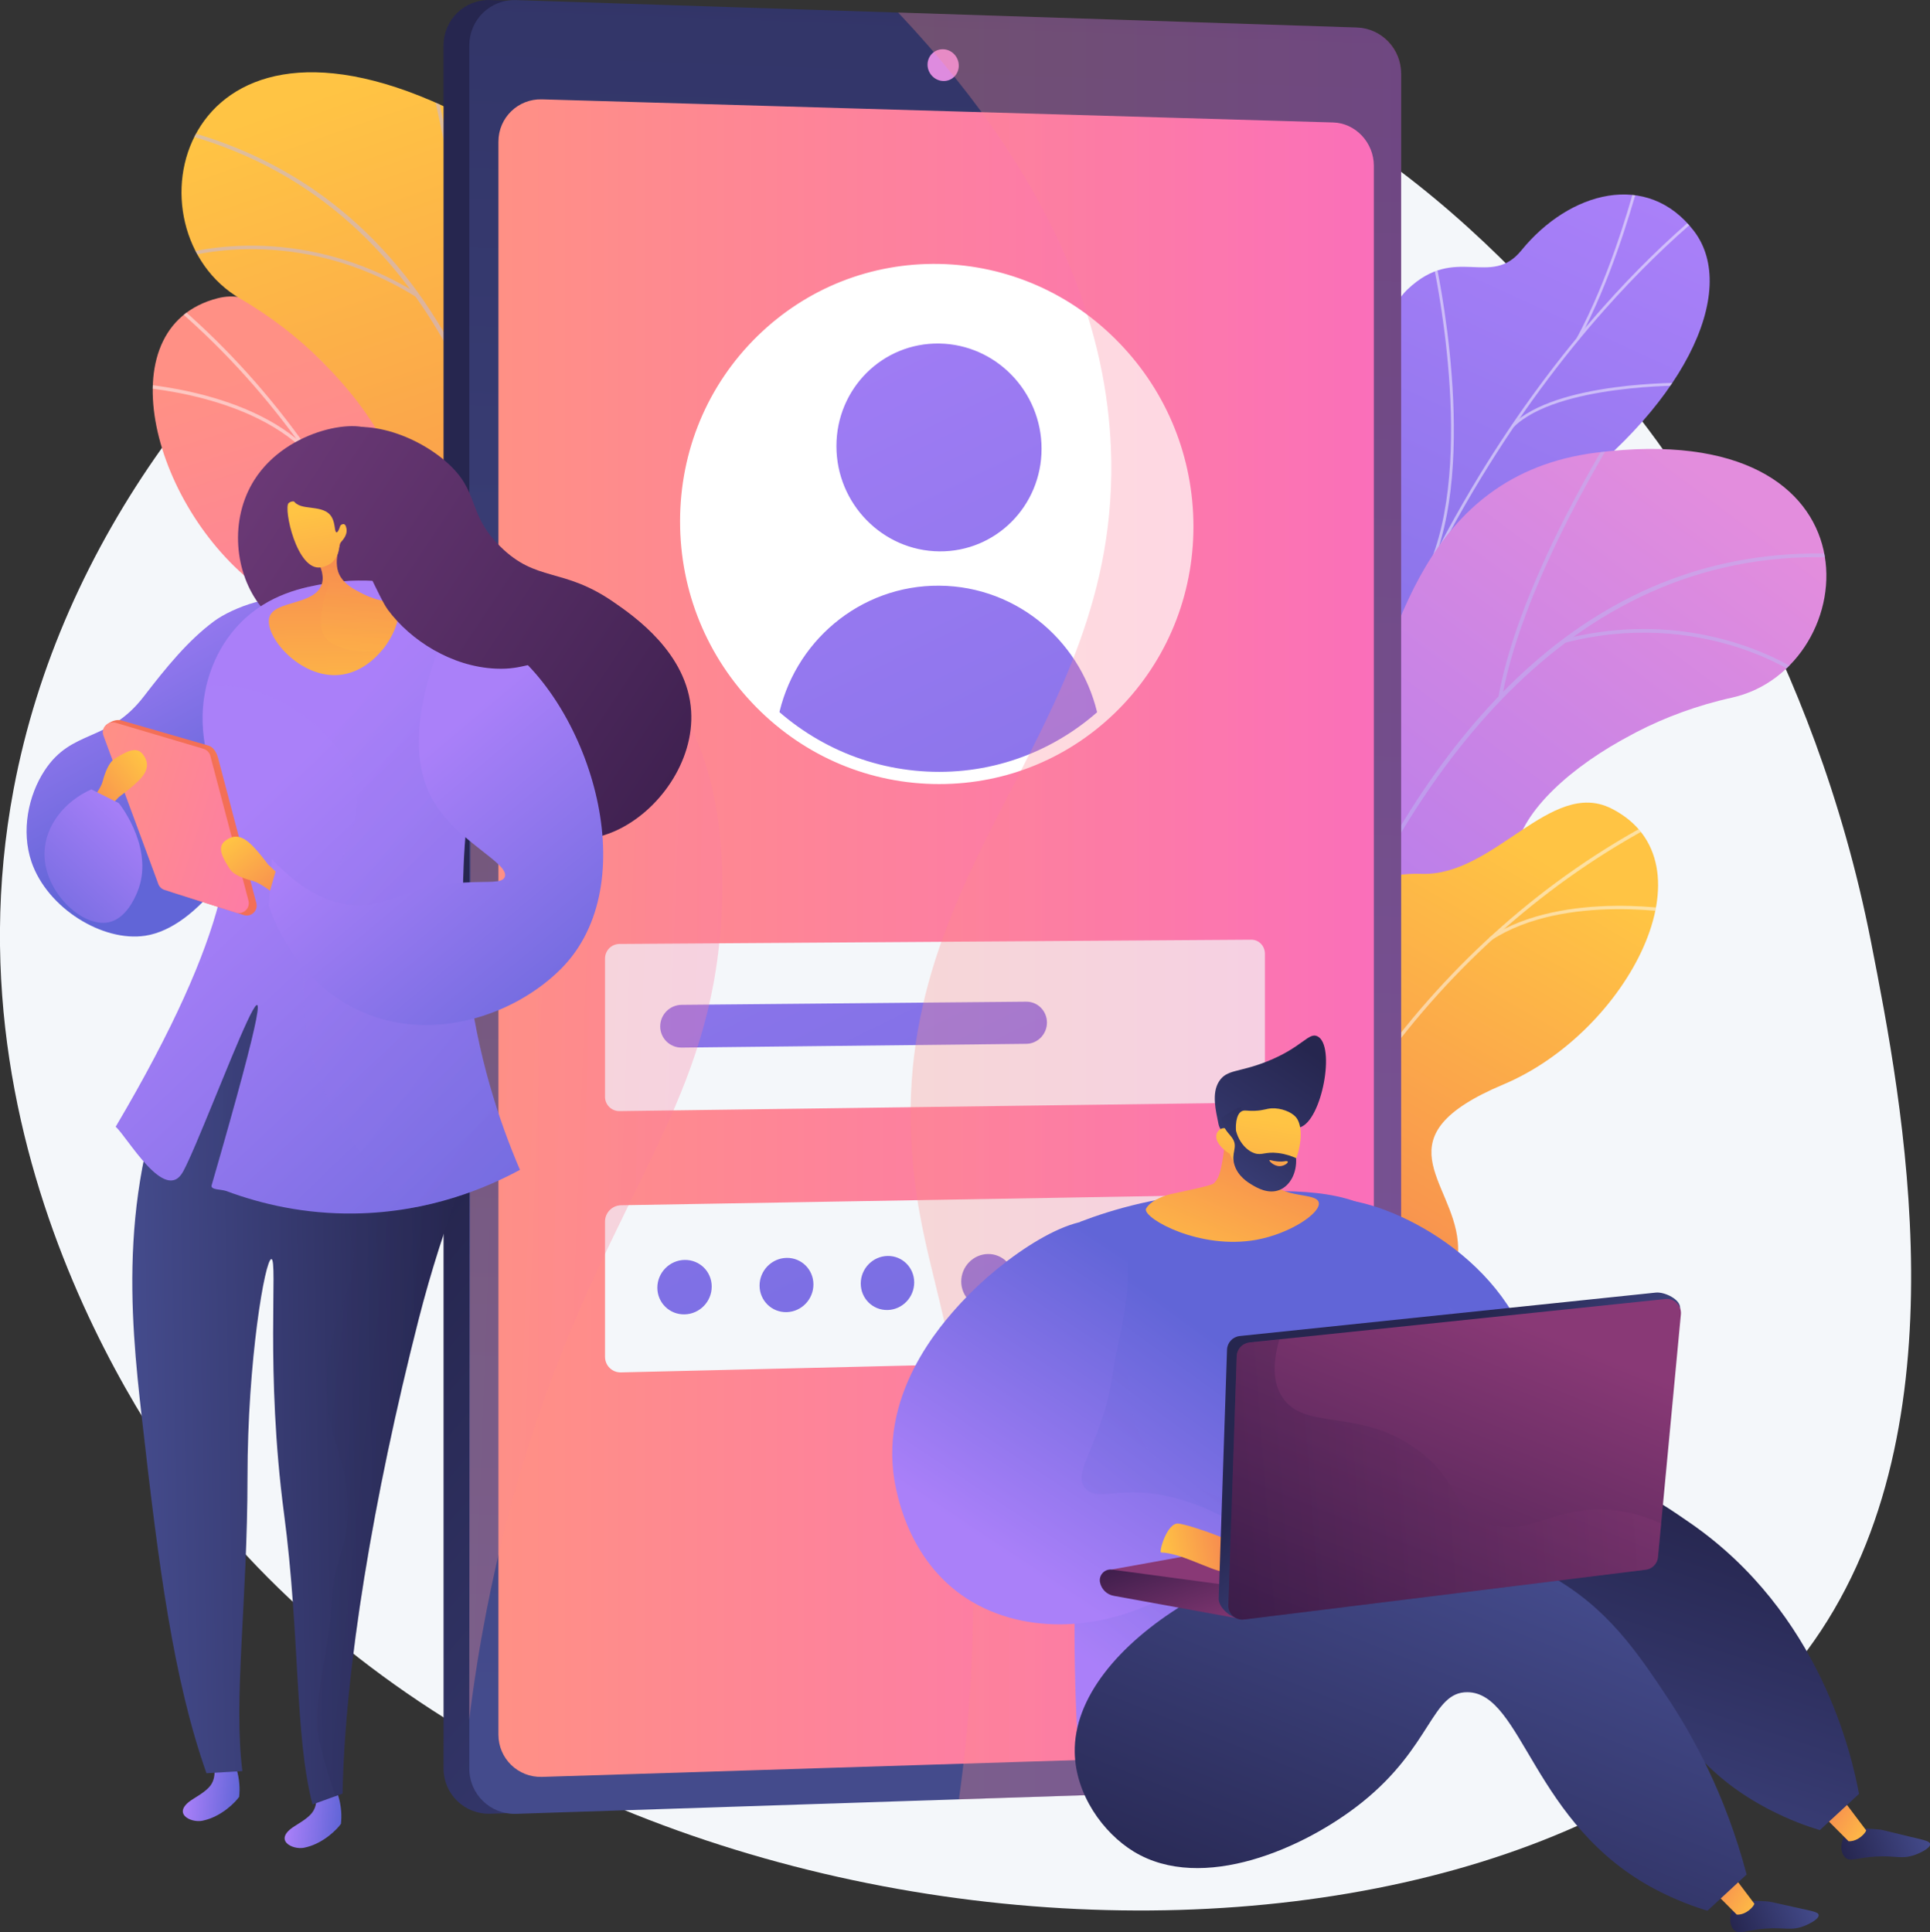 <?xml version="1.0" encoding="utf-8"?>
<!-- Generator: Adobe Illustrator 25.3.1, SVG Export Plug-In . SVG Version: 6.00 Build 0)  -->
<svg version="1.1" xmlns="http://www.w3.org/2000/svg" xmlns:xlink="http://www.w3.org/1999/xlink" x="0px" y="0px"
	 viewBox="0 0 1895.8 1898.3" style="enable-background:new 0 0 1895.8 1898.3;" xml:space="preserve">
<rect x="0" y="0" width="1895.8" height="1898.3" fill="#333333" stroke="none"/>
<style type="text/css">
	.st0{fill:#F4F7FA;}
	.st1{fill:url(#SVGID_1_);}
	.st2{opacity:0.5;clip-path:url(#SVGID_3_);}
	.st3{fill:#FCFDFE;}
	.st4{clip-path:url(#SVGID_5_);fill:url(#SVGID_6_);}
	.st5{opacity:0.5;clip-path:url(#SVGID_5_);}
	.st6{fill:#BEB8F2;}
	.st7{fill:url(#SVGID_7_);}
	.st8{opacity:0.5;clip-path:url(#SVGID_9_);}
	.st9{clip-path:url(#SVGID_11_);fill:url(#SVGID_12_);}
	.st10{opacity:0.5;clip-path:url(#SVGID_11_);}
	.st11{fill:url(#SVGID_13_);}
	.st12{opacity:0.5;clip-path:url(#SVGID_15_);}
	.st13{fill:url(#SVGID_16_);}
	.st14{fill:url(#SVGID_17_);}
	.st15{fill:url(#SVGID_18_);}
	.st16{fill:#DE8BDF;}
	.st17{fill:#FFFFFF;}
	.st18{fill:url(#SVGID_19_);}
	.st19{fill:url(#SVGID_20_);}
	.st20{fill:url(#SVGID_21_);}
	.st21{fill:url(#SVGID_22_);}
	.st22{fill:url(#SVGID_23_);}
	.st23{fill:url(#SVGID_24_);}
	.st24{fill:url(#SVGID_25_);}
	.st25{fill:url(#SVGID_26_);}
	.st26{opacity:0.3;fill:url(#SVGID_27_);}
	.st27{opacity:0.3;fill:url(#SVGID_28_);}
	.st28{fill:url(#SVGID_29_);}
	.st29{fill:url(#SVGID_30_);}
	.st30{fill:url(#SVGID_31_);}
	.st31{fill:url(#SVGID_32_);}
	.st32{fill:url(#SVGID_33_);}
	.st33{fill:url(#SVGID_34_);}
	.st34{opacity:0.3;fill:url(#SVGID_35_);}
	.st35{fill:url(#SVGID_36_);}
	.st36{fill:url(#SVGID_37_);}
	.st37{fill:url(#SVGID_38_);}
	.st38{fill:url(#SVGID_39_);}
	.st39{fill:url(#SVGID_40_);}
	.st40{fill:url(#SVGID_41_);}
	.st41{fill:url(#SVGID_42_);}
	.st42{fill:url(#SVGID_43_);}
	.st43{opacity:0.3;fill:url(#SVGID_44_);}
	.st44{fill:url(#SVGID_45_);}
	.st45{fill:url(#SVGID_46_);}
	.st46{fill:url(#SVGID_47_);}
	.st47{fill:url(#SVGID_48_);}
	.st48{fill:url(#SVGID_49_);}
	.st49{fill:url(#SVGID_50_);}
	.st50{fill:url(#SVGID_51_);}
	.st51{fill:url(#SVGID_52_);}
	.st52{fill:url(#SVGID_53_);}
	.st53{opacity:0.25;fill:url(#SVGID_54_);}
	.st54{fill:url(#SVGID_55_);}
	.st55{fill:url(#SVGID_56_);}
	.st56{fill:url(#SVGID_57_);}
	.st57{opacity:0.3;fill:url(#SVGID_58_);}
	.st58{fill:url(#SVGID_59_);}
	.st59{opacity:0.4;fill:url(#SVGID_60_);}
	.st60{fill:url(#SVGID_61_);}
	.st61{fill:url(#SVGID_62_);}
	.st62{fill:url(#SVGID_63_);}
	.st63{fill:url(#SVGID_64_);}
	.st64{fill:url(#SVGID_65_);}
	.st65{fill:url(#SVGID_66_);}
	.st66{fill:url(#SVGID_67_);}
	.st67{fill:url(#SVGID_68_);}
	.st68{fill:url(#SVGID_69_);}
</style>
<g id="Background">
</g>
<g id="Metaphor">
	<g>
		<path class="st0" d="M1837.9,925.5c30.7,156.7,92.9,474.2-56,686.6c-266.1,379.6-1178.2,363.3-1577.8-127.7
			c-27.9-34.3-262-331.4-190.7-709.2C105.3,288.3,653.6-64,1088.7,31.5c275.3,60.4,451.5,288.1,523,380.6
			C1642.1,451.5,1781.4,637.1,1837.9,925.5z"/>
		<g>
			<g>
				<g>
					
						<linearGradient id="SVGID_1_" gradientUnits="userSpaceOnUse" x1="3866.471" y1="-45.352" x2="4218.32" y2="533.883" gradientTransform="matrix(0.972 0.237 -0.237 0.972 -3472.36 -525.255)">
						<stop  offset="0" style="stop-color:#FF9085"/>
						<stop  offset="1" style="stop-color:#FB6FBB"/>
					</linearGradient>
					<path class="st1" d="M386.7,910.7c0.5,0.4,1,0.8,1.6,1.2c31.1,23.6,69.3,43.8,116.4,57.4c9.4,2,18.7,4,28.1,6
						c13.3-20.1,22.3-41.7-3.9-57.3c-40.6-24.2-22.2-101.8-3.3-126.1c23.4-30.1,76.6-101.2,14.4-139.7
						c-51.8-32-91.8-42.1-77.4-115.5c14.3-73.5-13.8-128.7-80.6-140.9c-70.3-12.9-103.8-119.3-168.2-102.8
						c-112.3,28.8-63.1,211,45.3,287.6s28.6,102.5,10.4,160.9c-24.8,79.9,89,90.2,109.9,129.3C386.4,884,388,897.7,386.7,910.7z"/>
					<g>
						<defs>
							<path id="SVGID_2_" d="M372.3,954.5l151,36.8c14-19.2,34.9-55.9,5.6-73.4c-40.6-24.2-22.2-101.8-3.3-126.1
								c23.4-30.1,76.6-101.2,14.4-139.7c-51.8-32-91.8-42.1-77.4-115.5c14.3-73.5-13.8-128.7-80.6-140.9
								c-70.3-12.9-103.8-119.3-168.2-102.8c-112.3,28.8-63.1,211,45.3,287.6c108.4,76.6,28.6,102.5,10.4,160.9
								c-24.8,79.9,89,90.2,109.9,129.3C395.7,901.4,382.8,934.7,372.3,954.5z"/>
						</defs>
						<clipPath id="SVGID_3_">
							<use xlink:href="#SVGID_2_"  style="overflow:visible;"/>
						</clipPath>
						<g class="st2">
							<path class="st3" d="M449.2,948.1l3.4,0.2c11-246-97.4-496.1-282.9-652.8l-2.2,2.6C352.2,454,460.1,703.1,449.2,948.1z"/>
							<path class="st3" d="M443.7,813.4l3.3,0.8c23.3-93.9,121.9-147.1,122.9-147.7l-1.6-3C567.3,664.1,467.4,718,443.7,813.4z"/>
							<path class="st3" d="M450,902.8l3.3-0.8c-24.4-95-194.4-149.9-196.2-150.4l-1,3.2C257.7,755.2,426,809.5,450,902.8z"/>
							<path class="st3" d="M378.1,581.1l3.3-0.6c-12.8-76.8,58.9-172.2,59.6-173.1l-2.7-2C437.7,406.4,365.1,503,378.1,581.1z"/>
							<path class="st3" d="M301.3,444.9l2.4-2.4c-62.1-63.3-181.9-66.6-183.1-66.6l-0.1,3.4C121.7,379.3,240.1,382.6,301.3,444.9z"
								/>
						</g>
					</g>
				</g>
				<g>
					<defs>
						<path id="SVGID_4_" d="M588.5,1071.1l-167-0.6c0,0-31.1-85.8,10-146.1c83.9-123.1-29.7-188-73.3-222.3
							c-65.7-51.7-101-126-4-157.9c96.9-31.9,0.1-182.3-117.9-250.6c-115.5-66.8-63.4-310.8,199.9-189.1
							c157.3,72.7,132,239.6,139.3,326.9c7.3,87.3,137.1,95,92.3,201.5c-38.3,91-110.6,157.2-55.8,220
							C666.9,915.8,672.3,986,588.5,1071.1z"/>
					</defs>
					<clipPath id="SVGID_5_">
						<use xlink:href="#SVGID_4_"  style="overflow:visible;"/>
					</clipPath>
					
						<linearGradient id="SVGID_6_" gradientUnits="userSpaceOnUse" x1="1956.464" y1="125.409" x2="1623.963" y2="1070.412" gradientTransform="matrix(-1 -3.400000e-03 -3.400000e-03 1 2253.133 -20.72)">
						<stop  offset="0" style="stop-color:#FFC444"/>
						<stop  offset="0.996" style="stop-color:#F36F56"/>
					</linearGradient>
					<path class="st4" d="M588.5,1071.1l-167-0.6c0,0-31.1-85.8,10-146.1c83.9-123.1-29.7-188-73.3-222.3
						c-65.7-51.7-94.4-118.4-15.1-161.3c89.7-48.6,11.2-178.9-106.9-247.2c-115.5-66.8-63.4-310.8,199.9-189.1
						c157.3,72.7,132,239.6,139.3,326.9c7.3,87.3,137.1,95,92.3,201.5c-38.3,91-110.6,157.2-55.8,220
						C666.9,915.8,672.3,986,588.5,1071.1z"/>
					<g class="st5">
						<path class="st6" d="M516.2,1086.4l-3.5-0.6c0.4-2.1,39.8-217.2,14.5-442.2C504,436.3,419.5,177.9,149.2,124.3l0.7-3.5
							c120.3,23.9,214.5,89.6,279.8,195.3c52.2,84.5,86.2,194.5,101.1,327.1C556,868.7,516.6,1084.2,516.2,1086.4z"/>
						<path class="st6" d="M455.1,361.5l-3.5-0.4c14.9-116.4-28.9-282-29.4-283.6l3.4-0.9C426.1,78.2,470.1,244.4,455.1,361.5z"/>
						<path class="st6" d="M409.6,292.3C291.2,217.9,180.1,253,179,253.4l-1.1-3.3c1.1-0.4,113.6-36,233.5,39.2L409.6,292.3z"/>
						<path class="st6" d="M535.7,791.5c-38.9-166.4-264.8-207.9-267.1-208.1l0.1-3.5c2.2,0,231.2,43,270.4,210.9L535.7,791.5z"/>
						<path class="st6" d="M537.1,721.1l-3.5-0.7c22.6-106.7,138.6-179.7,139.8-180.4l1.9,3C674.1,543.6,559.3,615.9,537.1,721.1z"
							/>
						<path class="st6" d="M518.2,1051.8c-4.9-64.7-97.1-116.3-98-116.8l1.7-3.1c3.9,2.1,94.8,53,99.8,119.6L518.2,1051.8z"/>
						<path class="st6" d="M528.2,1001l-3.5-0.6c8.8-50.6,85.5-106.6,110.7-125.1c3.6-2.6,6.6-4.9,7.1-5.4l2.6,2.4
							c-0.7,0.7-2.7,2.2-7.6,5.9C612.5,896.3,536.7,951.8,528.2,1001z"/>
					</g>
				</g>
				<g>
					
						<linearGradient id="SVGID_7_" gradientUnits="userSpaceOnUse" x1="-1806.288" y1="18.886" x2="-1392" y2="1107.463" gradientTransform="matrix(-0.998 -6.530000e-02 -6.530000e-02 0.998 -212.057 34.979)">
						<stop  offset="0" style="stop-color:#AA80F9"/>
						<stop  offset="0.996" style="stop-color:#6165D7"/>
					</linearGradient>
					<path class="st7" d="M1347.2,976.1c18.4,39.7,0.9,79.4-15.9,106.1c-4,0-6.3,1.1-10.4,2.1c-36.6,8.9-53.7,4.4-90.9,7.1
						c-8,0.6-31.8-5.4-41.3-8.5l-17.7-6.1c0,0-31.4-96.6,18-123.2c49.4-26.7,30.5-122.8,26.3-175.2
						c-11.2-142.2,142.4-129.3,142.6-313.2c0-48.9-16.2-142.2,25-181.2c47-44.4,81.3-0.8,111.5-38c47.2-58,123.8-78.8,169.5-19.1
						c45.1,58.9-9.7,176.2-145.8,270.5c-90,78.7-91.4,102.3-84.3,159.6c5,40.2,43.3,144.9-11.3,186.7
						C1367.8,885.5,1326.2,930.7,1347.2,976.1z"/>
					<g>
						<defs>
							<path id="SVGID_8_" d="M1307.5,1114.7l-133.6-34.4c0,0-34.4-100.1,15-126.7c49.4-26.7,30.5-122.8,26.3-175.2
								c-11.2-142.2,142.4-129.3,142.6-313.2c0-48.9-16.2-142.2,25-181.2c47-44.4,81.3-0.8,111.5-38c47.2-58,123.8-78.8,169.5-19.1
								c45.1,58.9-9.7,176.2-145.8,270.5c-90,78.7-91.4,102.3-84.3,159.6c5,40.2,43.3,144.9-11.3,186.7s-96.2,87-75.2,132.4
								C1379.2,1045.1,1307.5,1114.7,1307.5,1114.7z"/>
						</defs>
						<clipPath id="SVGID_9_">
							<use xlink:href="#SVGID_8_"  style="overflow:visible;"/>
						</clipPath>
						<g class="st8">
							<path class="st3" d="M1249.3,1092.9l-2.7-0.3c2-16.2,4.2-32.5,6.6-48.4c17.7-118,45.7-230.2,83.4-333.3
								c31.9-87.3,71.2-169.4,116.6-244c36.6-60,77.4-115.4,121.2-164.8c30.8-34.7,62.9-66.1,95.2-93.3c5.6-4.7,11.7-9.3,17.5-13.6
								c7.8-5.8,15.8-11.9,23-18.4l1.8,2c-7.3,6.7-15.3,12.7-23.2,18.6c-5.8,4.4-11.8,8.9-17.4,13.6c-32.2,27.1-64.2,58.4-94.9,93
								c-43.8,49.3-84.4,104.6-120.9,164.4c-45.4,74.4-84.5,156.3-116.4,243.5c-37.6,102.9-65.6,214.9-83.3,332.7
								C1253.5,1060.5,1251.3,1076.7,1249.3,1092.9z"/>
							<path class="st3" d="M1404,561.3l-2.5-1.2c49.9-106.3,6.1-302.6,5.6-304.6l2.7-0.6C1410.3,256.9,1454.3,454.2,1404,561.3z"/>
							<path class="st3" d="M1290.6,870.8l-2.6-0.9c25.4-76.2,168.1-135,169.5-135.6l1,2.5C1457.1,737.5,1315.6,795.8,1290.6,870.8z
								"/>
							<path class="st3" d="M1279.9,915.3l-2.7-0.4c7.5-51.9-9.9-126.7-49.1-210.6c-2-4.2-2-4.2-1.9-4.7l2.7,0.4l-1.4-0.2l1.3-0.3
								c0.1,0.3,0.8,1.9,1.7,3.7C1270,787.5,1287.5,862.9,1279.9,915.3z"/>
							<path class="st3" d="M1253.4,1063.4l-2.5-1.2c24.3-52.4,107.4-73.1,108.3-73.3l0.6,2.7
								C1359,991.9,1277.2,1012.2,1253.4,1063.4z"/>
							<path class="st3" d="M1245.2,1093.1c-10.3-45.4-34-89.4-72.4-134.3l2.1-1.8c38.7,45.3,62.6,89.6,73,135.5L1245.2,1093.1z"/>
							<path class="st3" d="M1551.2,333.4l-2.4-1.3c31-57.5,50.3-125.2,56.6-147.4c1.5-5.4,2.1-7.3,2.4-7.9l2.5,1.2
								c-0.2,0.5-1.1,3.6-2.2,7.5C1601.6,207.7,1582.3,275.6,1551.2,333.4z"/>
							<path class="st3" d="M1486.9,419.5l-1.9-1.9c43.7-43,166.3-41.6,171.5-41.5l0,2.7C1655.1,378.7,1529.8,377.3,1486.9,419.5z"
								/>
						</g>
					</g>
				</g>
				<g>
					<defs>
						<path id="SVGID_10_" d="M1130.3,1320l159.4,50c0,0,55.6-72.4,34.7-142.3c-42.8-142.7,85.2-170.2,137-189.8
							c78.2-29.5,134.3-89.6,51.6-149.3s55-173.8,188.2-203.2c130.3-28.8,154.4-277.1-133.4-240.7
							c-171.9,21.7-198.3,188.5-231.7,269.5c-33.4,81-159.4,49.1-148.9,164.2c9,98.3,57.9,183.2-13.3,226.5
							C1102.6,1148.2,1076.1,1213.5,1130.3,1320z"/>
					</defs>
					<clipPath id="SVGID_11_">
						<use xlink:href="#SVGID_10_"  style="overflow:visible;"/>
					</clipPath>
					
						<linearGradient id="SVGID_12_" gradientUnits="userSpaceOnUse" x1="4700.73" y1="-96.899" x2="4368.221" y2="848.129" gradientTransform="matrix(0.954 0.299 -0.299 0.954 -2811.358 -832.729)">
						<stop  offset="3.597120e-03" style="stop-color:#E38DDD"/>
						<stop  offset="1" style="stop-color:#9571F6"/>
					</linearGradient>
					<path class="st9" d="M1130.3,1320l159.4,50c0,0,55.6-72.4,34.7-142.3c-42.8-142.7,85.2-170.2,137-189.8
						c78.2-29.5,125.8-84.3,63.2-149.2c-70.9-73.4,43.4-173.9,176.6-203.3c130.3-28.8,154.4-277.1-133.4-240.7
						c-171.9,21.7-198.3,188.5-231.7,269.5c-33.4,81-159.4,49.1-148.9,164.2c9,98.3,57.9,183.2-13.3,226.5
						C1102.6,1148.2,1076.1,1213.5,1130.3,1320z"/>
					<g class="st10">
						<path class="st6" d="M1194.6,1356.4l3.5,0.4c0.3-2.2,27.8-219.1,119.8-425.9c84.8-190.5,243.5-411.2,517.4-380.7l0.4-3.5
							c-121.9-13.6-231.5,20.6-325.8,101.6c-75.3,64.7-141,159.3-195.2,281.2C1222.4,1136.9,1194.9,1354.2,1194.6,1356.4z"/>
						<path class="st6" d="M1472,683.9l3.5,0.6c21-115.5,112.8-260,113.7-261.5l-3-1.9C1585.3,422.6,1493.1,567.8,1472,683.9z"/>
						<path class="st6" d="M1536.3,631.7c135.4-35.1,230.6,32,231.5,32.6l2.1-2.9c-1-0.7-97.4-68.7-234.5-33.2L1536.3,631.7z"/>
						<path class="st6" d="M1265.1,1069.4c87.3-146.8,315.3-118.1,317.5-117.7l1-3.4c-2.1-0.7-233.3-28.9-321.5,119.2L1265.1,1069.4
							z"/>
						<path class="st6" d="M1285.1,1001.9l3.5,0.3c10.7-108.5-77.8-213.2-78.7-214.2l-2.7,2.3
							C1208.2,791.3,1295.7,894.9,1285.1,1001.9z"/>
						<path class="st6" d="M1203.2,1322.8c24.2-60.2,127.7-81.5,128.7-81.7l-0.7-3.5c-4.3,0.9-106.4,21.8-131.3,83.8L1203.2,1322.8z
							"/>
						<path class="st6" d="M1209,1271.3l3.5,0.5c6.9-50.9-49.2-127.5-67.7-152.7c-2.6-3.6-4.9-6.6-5.1-7.3l-3.2,1.4
							c0.4,0.9,1.9,2.9,5.5,7.9C1160.2,1146.1,1215.7,1221.9,1209,1271.3z"/>
					</g>
				</g>
				<g>
					
						<linearGradient id="SVGID_13_" gradientUnits="userSpaceOnUse" x1="1200.16" y1="662.576" x2="1552.012" y2="1241.814" gradientTransform="matrix(-1 2.270000e-02 2.270000e-02 1 2676.92 139.664)">
						<stop  offset="0" style="stop-color:#FFC444"/>
						<stop  offset="0.996" style="stop-color:#F36F56"/>
					</linearGradient>
					<path class="st11" d="M1281.1,1360.4c-0.6,0.3-1.2,0.6-1.8,0.8c-35.4,16.3-77.1,27.9-126,31c-9.6-0.1-19.2-0.1-28.7-0.2
						c-8.6-22.5-12.8-45.5,16.1-55.1c44.9-14.9,43.5-94.6,30.3-122.4c-16.4-34.4-53.1-115.3,16-139.5
						c57.5-20.1,98.7-21.4,100.4-96.2c1.8-74.8,41.1-122.7,109-120.3c71.4,2.5,127-94.2,186.4-64.2c103.5,52.2,16.3,219.7-106,271.1
						c-122.3,51.5-50,93.9-44.8,154.9c7.1,83.3-106.3,68.9-135.1,102.6C1287.1,1334.4,1282.6,1347.4,1281.1,1360.4z"/>
					<g>
						<defs>
							<path id="SVGID_14_" d="M1285.8,1406.3l-155.4,3.5c-9.6-21.8-22-62.1,10.3-72.9c44.9-14.9,43.5-94.6,30.3-122.4
								c-16.4-34.4-53.1-115.3,16-139.5c57.5-20.1,98.7-21.4,100.4-96.2c1.8-74.8,41.1-122.7,109-120.3
								c71.4,2.5,127-94.2,186.4-64.2c103.5,52.2,16.3,219.7-106,271.1c-122.3,51.5-50,93.9-44.8,154.9
								c7.1,83.3-106.3,68.9-135.1,102.6C1274.3,1349.4,1279.7,1384.7,1285.8,1406.3z"/>
						</defs>
						<clipPath id="SVGID_15_">
							<use xlink:href="#SVGID_14_"  style="overflow:visible;"/>
						</clipPath>
						<g class="st12">
							<path class="st3" d="M1212.1,1383.5l-3.3-0.6c42.1-242.6,201.7-463.6,416.6-576.8l1.6,3
								C1412.9,921.8,1254,1141.9,1212.1,1383.5z"/>
							<path class="st3" d="M1246.4,1253.2l-3.4,0.1c-2.6-96.7-87.5-169.9-88.3-170.6l2.2-2.6
								C1157.7,1080.8,1243.7,1154.9,1246.4,1253.2z"/>
							<path class="st3" d="M1221,1339l-3-1.5c44.2-87.6,222.1-104.6,223.9-104.8l0.3,3.4C1440.5,1236.3,1264.4,1253.1,1221,1339z"
								/>
							<path class="st3" d="M1360.3,1040.4l-3.1-1.3c29-72.2-20.5-180.8-21-181.9l3.1-1.4C1339.7,856.9,1389.8,966.8,1360.3,1040.4z
								"/>
							<path class="st3" d="M1464.6,923.9l-1.8-2.8c74.3-48.5,191.9-26,193.1-25.8l-0.7,3.3C1654,898.3,1537.7,876.1,1464.6,923.9z"
								/>
						</g>
					</g>
				</g>
			</g>
			<g>
				<g>
					<g>
						<linearGradient id="SVGID_16_" gradientUnits="userSpaceOnUse" x1="1541.905" y1="1463.983" x2="758.991" y2="796.122">
							<stop  offset="0" style="stop-color:#444B8C"/>
							<stop  offset="0.996" style="stop-color:#26264F"/>
						</linearGradient>
						<path class="st13" d="M1351,72.9V1709c0,24.5-20.9,29.7-44.6,30.5l-812.4,42l-12.3,0.4c-25.3,0.8-46-19.2-46-44.5V44.6
							c0-25.3,20.7-45.4,46-44.5l16.7,0.5L1313.7,64C1337.4,64.8,1351,48.5,1351,72.9z"/>
						
							<linearGradient id="SVGID_17_" gradientUnits="userSpaceOnUse" x1="-1776.05" y1="2278.406" x2="1108.989" y2="2385.727" gradientTransform="matrix(0 -1 1 0 -1390.28 -78.632)">
							<stop  offset="0" style="stop-color:#444B8C"/>
							<stop  offset="0.996" style="stop-color:#26264F"/>
						</linearGradient>
						<path class="st14" d="M1376.3,72.9V1709c0,24.5-19.4,45.1-43.1,45.9L507,1782c-25.3,0.8-46-19.2-46-44.5V44.6
							c0-25.3,20.7-45.4,46-44.5l826.2,27C1356.9,27.8,1376.3,48.5,1376.3,72.9z"/>
						<linearGradient id="SVGID_18_" gradientUnits="userSpaceOnUse" x1="489.596" y1="921.635" x2="1349.538" y2="921.635">
							<stop  offset="0" style="stop-color:#FF9085"/>
							<stop  offset="1" style="stop-color:#FB6FBB"/>
						</linearGradient>
						<path class="st15" d="M1349.5,162.9v1515.6c0,22.8-18.1,42.1-40.2,42.8l-776.9,24.4c-23.5,0.7-42.8-18-42.8-41.5v-1565
							c0-23.6,19.3-42.3,42.8-41.6l776.9,22.7C1331.4,120.8,1349.5,140,1349.5,162.9z"/>
					</g>
					<path class="st16" d="M941.8,64.5c0,8.6-6.9,15.4-15.3,15.1c-8.5-0.3-15.4-7.5-15.4-16.1c0-8.6,6.9-15.4,15.4-15.1
						C934.9,48.6,941.8,55.8,941.8,64.5z"/>
				</g>
				<g>
					<path class="st0" d="M1229,1083.3l-620.5,8.3c-7.8,0.1-14.2-6.2-14.2-14V941.7c0-7.9,6.4-14.3,14.2-14.3l620.5-4.2
						c7.5-0.1,13.5,6.1,13.5,13.8v132.3C1242.5,1076.9,1236.4,1083.2,1229,1083.3z"/>
					<path class="st0" d="M1227.6,1333.6L610,1348.3c-8.7,0.2-15.7-6.7-15.7-15.3v-132.9c0-8.7,7-15.8,15.7-16l617.6-10.6
						c8.2-0.1,14.9,6.6,14.9,15v129.4C1242.5,1326.4,1235.8,1333.4,1227.6,1333.6z"/>
					<path class="st17" d="M1166.3,517.2c0,136.4-108.5,246.9-243.6,247c-136.7,0-248.6-112.8-248.6-251.9S786,262.6,922.7,265.4
						C1057.8,268.1,1166.3,380.9,1166.3,517.2z"/>
					<linearGradient id="SVGID_19_" gradientUnits="userSpaceOnUse" x1="759.8" y1="107.124" x2="1513.436" y2="1648.142">
						<stop  offset="0" style="stop-color:#AA80F9"/>
						<stop  offset="0.996" style="stop-color:#6165D7"/>
					</linearGradient>
					<path class="st18" d="M1023.1,440.9c0,56.2-44.9,101.3-100.4,100.8c-55.7-0.5-101.1-46.8-101.1-103.4
						c0-56.6,45.3-101.7,101.1-100.8C978.3,338.4,1023.1,384.7,1023.1,440.9z"/>
					<linearGradient id="SVGID_20_" gradientUnits="userSpaceOnUse" x1="656.413" y1="157.686" x2="1410.049" y2="1698.704">
						<stop  offset="0" style="stop-color:#AA80F9"/>
						<stop  offset="0.996" style="stop-color:#6165D7"/>
					</linearGradient>
					<path class="st19" d="M922.7,764.2c59.7,0,114.3-21.6,156.5-57.4c-14.4-74.3-78.7-130.8-156.5-131.4
						c-78.2-0.6-143.8,55.6-158.5,130.7C807.3,742.4,862.6,764.2,922.7,764.2z"/>
					<linearGradient id="SVGID_21_" gradientUnits="userSpaceOnUse" x1="468.317" y1="249.675" x2="1221.954" y2="1790.694">
						<stop  offset="0" style="stop-color:#AA80F9"/>
						<stop  offset="0.996" style="stop-color:#6165D7"/>
					</linearGradient>
					<path class="st20" d="M1008.1,1025.5l-338.6,3.7c-11.5,0.1-21-9.2-21-20.8l0,0c0-11.6,9.4-21.1,21-21.2l338.6-3.1
						c11.2-0.1,20.3,9.1,20.3,20.5v0C1028.4,1016,1019.3,1025.4,1008.1,1025.5z"/>
					<g>
						<linearGradient id="SVGID_22_" gradientUnits="userSpaceOnUse" x1="232.527" y1="364.986" x2="986.165" y2="1906.006">
							<stop  offset="0" style="stop-color:#AA80F9"/>
							<stop  offset="0.996" style="stop-color:#6165D7"/>
						</linearGradient>
						<path class="st21" d="M699.1,1264c0,14.8-11.9,27-26.7,27.3c-14.7,0.3-26.7-11.4-26.7-26.2c0-14.8,12-27,26.7-27.3
							C687.2,1237.5,699.1,1249.2,699.1,1264z"/>
						<linearGradient id="SVGID_23_" gradientUnits="userSpaceOnUse" x1="314.088" y1="325.103" x2="1067.724" y2="1866.119">
							<stop  offset="0" style="stop-color:#AA80F9"/>
							<stop  offset="0.996" style="stop-color:#6165D7"/>
						</linearGradient>
						<path class="st22" d="M799,1261.9c0,14.7-11.8,26.9-26.4,27.2c-14.6,0.3-26.5-11.4-26.5-26.1c0-14.7,11.9-26.9,26.5-27.2
							C787.2,1235.5,799,1247.2,799,1261.9z"/>
						<linearGradient id="SVGID_24_" gradientUnits="userSpaceOnUse" x1="394.987" y1="285.536" x2="1148.624" y2="1826.554">
							<stop  offset="0" style="stop-color:#AA80F9"/>
							<stop  offset="0.996" style="stop-color:#6165D7"/>
						</linearGradient>
						<path class="st23" d="M898,1259.9c0,14.7-11.7,26.8-26.2,27.1c-14.5,0.3-26.3-11.3-26.3-26s11.8-26.8,26.3-27.1
							C886.3,1233.6,898,1245.3,898,1259.9z"/>
						<linearGradient id="SVGID_25_" gradientUnits="userSpaceOnUse" x1="475.237" y1="246.294" x2="1228.874" y2="1787.314">
							<stop  offset="0" style="stop-color:#AA80F9"/>
							<stop  offset="0.996" style="stop-color:#6165D7"/>
						</linearGradient>
						<path class="st24" d="M996.3,1257.9c0,14.6-11.6,26.7-26,27c-14.4,0.3-26.1-11.3-26.1-25.9s11.7-26.7,26.1-27
							C984.6,1231.7,996.3,1243.3,996.3,1257.9z"/>
						<linearGradient id="SVGID_26_" gradientUnits="userSpaceOnUse" x1="554.84" y1="207.361" x2="1308.477" y2="1748.381">
							<stop  offset="0" style="stop-color:#AA80F9"/>
							<stop  offset="0.996" style="stop-color:#6165D7"/>
						</linearGradient>
						<path class="st25" d="M1093.7,1255.9c0,14.5-11.5,26.6-25.8,26.9c-14.3,0.3-25.9-11.2-25.9-25.8s11.6-26.6,25.9-26.9
							C1082.2,1229.8,1093.7,1241.4,1093.7,1255.9z"/>
					</g>
					<path class="st17" d="M922.6,770.3c-67.8,0-131.7-26.8-179.8-75.6C694.6,645.9,668,581.1,668,512.3c0-69.4,27-134.1,75.9-182
						c48.1-47.1,111.6-72.3,178.9-71c66.9,1.4,129.7,28.9,176.7,77.7c47,48.6,72.8,112.7,72.8,180.3c0,67.6-25.9,131.1-72.9,178.9
						C1052.4,743.9,989.6,770.3,922.6,770.3C922.7,770.3,922.6,770.3,922.6,770.3z M917.6,271.4c-62.2,0-120.7,23.9-165.2,67.6
						c-46.6,45.7-72.3,107.2-72.3,173.4c0,65.6,25.3,127.4,71.3,173.9c45.9,46.4,106.7,72,171.2,72c0,0,0,0,0,0
						c131,0,237.6-108.1,237.6-240.9c0-132.9-106.6-243.2-237.7-245.8C920.9,271.4,919.2,271.4,917.6,271.4z"/>
				</g>
				<linearGradient id="SVGID_27_" gradientUnits="userSpaceOnUse" x1="882.176" y1="890.017" x2="1376.279" y2="890.017">
					<stop  offset="0" style="stop-color:#FF9085"/>
					<stop  offset="1" style="stop-color:#FB6FBB"/>
				</linearGradient>
				<path class="st26" d="M1376.3,72c0-24.3-19.3-44.2-43.5-45L882.2,12.3c167.1,177.1,204.7,325.7,209,427.3
					c12.2,289.9-237.5,416.1-191,733.1c12.7,86.9,40.9,141.5,51.9,291.6c9.4,128-0.4,233.9-10.2,303.5l391.4-12.8
					c23.7-0.8,43.1-21.4,43.1-45.9V72z"/>
			</g>
			<linearGradient id="SVGID_28_" gradientUnits="userSpaceOnUse" x1="455.277" y1="1102.634" x2="875.848" y2="1118.279">
				<stop  offset="0" style="stop-color:#FF9085"/>
				<stop  offset="1" style="stop-color:#FB6FBB"/>
			</linearGradient>
			<path class="st27" d="M709.1,888.6c4.8-139.6-43.1-198-55.8-212.3c-9-10.1-17.2-17.3-79.2-68.4c-46-38-84.3-69.4-111.5-91.7
				c-0.6,391.1-1.1,782.3-1.7,1173.4c18.5-150.1,54.2-263.3,81.3-335.6C618.2,1151.5,703.1,1067.7,709.1,888.6z"/>
		</g>
		<g>
			
				<linearGradient id="SVGID_29_" gradientUnits="userSpaceOnUse" x1="1283.612" y1="1350.481" x2="1334.574" y2="1285.951" gradientTransform="matrix(0.999 -3.740000e-02 3.740000e-02 0.999 38.694 44.901)">
				<stop  offset="0" style="stop-color:#AA80F9"/>
				<stop  offset="0.996" style="stop-color:#6165D7"/>
			</linearGradient>
			<path class="st28" d="M1504.6,1444.5c27.1-16.4,15.7-103.1-24.1-162.9c-56.6-84.9-174.9-121.9-197.9-95.2
				c-23.5,27.4,50.8,124.1,62.8,139.8C1389.2,1383.3,1472.5,1463.9,1504.6,1444.5z"/>
			
				<linearGradient id="SVGID_30_" gradientUnits="userSpaceOnUse" x1="-416.878" y1="2276.561" x2="-333.049" y2="2276.561" gradientTransform="matrix(-0.937 0.35 0.35 0.937 703.368 -191.706)">
				<stop  offset="0" style="stop-color:#444B8C"/>
				<stop  offset="0.996" style="stop-color:#26264F"/>
			</linearGradient>
			<path class="st29" d="M1812.3,1803.3c-4.6,6.1-4.9,16.7,0.1,21.5c4.9,4.7,11.1,0.3,30-0.8c20.2-1.2,25.8,3.1,39.2-1.9
				c5.4-2,14.8-6.6,14.3-10.5c-0.4-2.8-5.5-3.8-22.5-7.8c-24.2-5.8-24.2-6.2-29.2-6.6C1831.2,1796.2,1818.5,1795.2,1812.3,1803.3z"
				/>
			
				<linearGradient id="SVGID_31_" gradientUnits="userSpaceOnUse" x1="10.687" y1="2413.766" x2="46.037" y2="2340.6" gradientTransform="matrix(-0.851 0.525 0.525 0.851 582.13 -252.235)">
				<stop  offset="0" style="stop-color:#FFC444"/>
				<stop  offset="0.996" style="stop-color:#F36F56"/>
			</linearGradient>
			<path class="st30" d="M1811.9,1770.1l21.2,28.1c-0.1,2-7.7,11.2-17.3,10.7l-25.4-25.5L1811.9,1770.1z"/>
			
				<linearGradient id="SVGID_32_" gradientUnits="userSpaceOnUse" x1="-240.288" y1="2307.087" x2="-156.454" y2="2307.087" gradientTransform="matrix(-0.929 0.369 0.369 0.929 705.15 -189.923)">
				<stop  offset="0" style="stop-color:#444B8C"/>
				<stop  offset="0.996" style="stop-color:#26264F"/>
			</linearGradient>
			<path class="st31" d="M1702.9,1874.8c-4.5,6.2-4.5,16.8,0.5,21.5c5,4.6,11.1,0.1,29.9-1.5c20.1-1.6,25.9,2.5,39.1-2.7
				c5.3-2.1,14.7-6.9,14-10.8c-0.4-2.8-5.5-3.6-22.7-7.4c-24.4-5.3-24.3-5.7-29.4-6C1721.7,1867.3,1708.9,1866.6,1702.9,1874.8z"/>
			
				<linearGradient id="SVGID_33_" gradientUnits="userSpaceOnUse" x1="142.073" y1="2417.439" x2="177.423" y2="2344.273" gradientTransform="matrix(-0.851 0.525 0.525 0.851 582.13 -252.235)">
				<stop  offset="0" style="stop-color:#FFC444"/>
				<stop  offset="0.996" style="stop-color:#F36F56"/>
			</linearGradient>
			<path class="st32" d="M1702.1,1842.2l21.2,28.1c-0.1,2-7.7,11.2-17.3,10.7l-25.4-25.5L1702.1,1842.2z"/>
			
				<linearGradient id="SVGID_34_" gradientUnits="userSpaceOnUse" x1="975.05" y1="1628.412" x2="1180.609" y2="1368.127" gradientTransform="matrix(0.999 -3.740000e-02 3.740000e-02 0.999 38.694 44.901)">
				<stop  offset="0" style="stop-color:#AA80F9"/>
				<stop  offset="0.996" style="stop-color:#6165D7"/>
			</linearGradient>
			<path class="st33" d="M1060.8,1200.4c31.7-12.1,80.3-26.7,140.7-28.9c68-2.5,122.7-4.6,161.6,26.2
				c129.5,102.3,66,371.9,56.7,401.9c-11.1,35.7-32.3,59.9-32.3,59.9c-12.7,14.5-25.2,23-31.9,27.5c-97.4,64.5-158,104.6-222,88.2
				c-8.5-2.2-47.2-15.6-68.5-47.8c-3.8-5.7-6.2-13.1-6.8-23.4C1048.4,1534.2,1068.4,1363.8,1060.8,1200.4z"/>
			
				<linearGradient id="SVGID_35_" gradientUnits="userSpaceOnUse" x1="1052.44" y1="1587.984" x2="1254.761" y2="1331.799" gradientTransform="matrix(1 -5.000000e-04 5.000000e-04 1 27.412 49.036)">
				<stop  offset="0" style="stop-color:#AA80F9"/>
				<stop  offset="0.996" style="stop-color:#6165D7"/>
			</linearGradient>
			<path class="st34" d="M1116.7,1402.7c-13-35.5,0.4-76.2-28.5-94c-10.6-6.5-23.8-9.3-38.1-8.9c1.8,124.9,4.3,249.7,7.4,380.1
				c1,43.1,6.4,45.2,48.2,82.9c48.4,43.7,88.2,29.6,159.7,15.3c-93.6-57.5-116.9-88.8-107.4-139.9c11.1-59.5,120.1-77.2,115.7-119.5
				C1268.9,1473.7,1145.1,1480.3,1116.7,1402.7z"/>
			
				<linearGradient id="SVGID_36_" gradientUnits="userSpaceOnUse" x1="882.975" y1="1706.696" x2="1090.694" y2="1443.675" gradientTransform="matrix(0.999 -3.740000e-02 3.370000e-02 0.901 37.474 16.651)">
				<stop  offset="0" style="stop-color:#AA80F9"/>
				<stop  offset="0.996" style="stop-color:#6165D7"/>
			</linearGradient>
			<path class="st35" d="M1090.7,1202.6c-32.2-18-106.1,33.1-146.6,77.2c-18.8,20.5-84.2,91.8-63.8,183.5
				c3.3,15,18.6,84.9,86.7,116.8c61,28.6,141.5,17.7,204.6-28.5c8.6-7.4,17.2-14.8,25.7-22.2c8.4-8.8,16.8-17.6,25.2-26.4
				c-14.1-9.7-37.9-23.7-70.9-32c-50.3-12.6-72.9,5.1-85.3-8.6c-15.3-16.9,18.8-45.9,27.8-120.1
				C1096.5,1322.4,1126.6,1222.7,1090.7,1202.6z"/>
			
				<linearGradient id="SVGID_37_" gradientUnits="userSpaceOnUse" x1="655.118" y1="2237.002" x2="936.754" y2="1880.385" gradientTransform="matrix(0.938 -0.347 0.347 0.938 54.189 12.761)">
				<stop  offset="0" style="stop-color:#444B8C"/>
				<stop  offset="0.996" style="stop-color:#26264F"/>
			</linearGradient>
			<path class="st36" d="M1149.1,1754.6c4,70.7,30.5,31.5,90.7-31.9c63.4-66.8,212.5-184.2,312-139.4
				c74.1,33.4,66.9,132.2,185.4,194.1c20.9,10.9,39.1,17.2,50.4,20.6c12.8-11.9,25.7-23.7,38.5-35.6
				c-6.9-36.9-37.6-177.7-166.2-266.4c-31.1-21.5-90.4-62.8-165.4-61.8C1291.7,1436.8,1145.5,1689.4,1149.1,1754.6z"/>
			
				<linearGradient id="SVGID_38_" gradientUnits="userSpaceOnUse" x1="816.165" y1="1914.737" x2="496.974" y2="2268.302" gradientTransform="matrix(0.938 -0.347 0.347 0.938 54.189 12.761)">
				<stop  offset="0" style="stop-color:#444B8C"/>
				<stop  offset="0.996" style="stop-color:#26264F"/>
			</linearGradient>
			<path class="st37" d="M1055.7,1721.8c0.8,41.1,27.7,78.8,58,97.3c67.2,40.9,167.8-3.2,224.1-48.3
				c68.6-54.9,68.5-108.6,103.6-108.3c54.4,0.4,63.9,130.6,185.4,194.1c20.9,10.9,39.1,17.2,50.4,20.6
				c12.8-11.9,25.7-23.7,38.5-35.6c-21.1-79.7-53.7-137.6-77.7-173.7c-30-45-58.9-88.2-114.8-119.6c-58.9-33-115.1-34.6-139-34.9
				C1233.3,1510.9,1053.5,1614.5,1055.7,1721.8z"/>
			<g>
				
					<linearGradient id="SVGID_39_" gradientUnits="userSpaceOnUse" x1="995.274" y1="1865.108" x2="949.402" y2="1735.138" gradientTransform="matrix(0.981 -0.192 0.192 0.981 29.271 14.928)">
					<stop  offset="0" style="stop-color:#311944"/>
					<stop  offset="1" style="stop-color:#893976"/>
				</linearGradient>
				<polygon class="st38" points="1465,1474.7 1091.7,1542 1200.1,1570.4 1470.7,1498.8 				"/>
				
					<linearGradient id="SVGID_40_" gradientUnits="userSpaceOnUse" x1="794.868" y1="1676.806" x2="811.688" y2="1793.02" gradientTransform="matrix(0.981 -0.192 0.192 0.981 29.271 14.928)">
					<stop  offset="0" style="stop-color:#311944"/>
					<stop  offset="1" style="stop-color:#893976"/>
				</linearGradient>
				<path class="st39" d="M1080.5,1554.5L1080.5,1554.5c1.4,7,6.9,12.3,14,13.4l128.1,23.3l-5.8-32.4l-125-16.8
					C1084.8,1541.4,1079.2,1547.6,1080.5,1554.5z"/>
			</g>
			
				<linearGradient id="SVGID_41_" gradientUnits="userSpaceOnUse" x1="800.163" y1="1700.261" x2="895.235" y2="1700.261" gradientTransform="matrix(0.981 -0.192 0.192 0.981 29.271 14.928)">
				<stop  offset="0" style="stop-color:#FFC444"/>
				<stop  offset="0.996" style="stop-color:#F36F56"/>
			</linearGradient>
			<path class="st40" d="M1140.5,1525.2c-2.4-0.1,5.8-29.4,16.9-28.4c11.1,1,68.5,20.8,75.6,32.2c7.1,11.4,7.1,11.4,7.1,11.4
				s-22.1,6.2-37,4.2C1188.3,1542.5,1159.9,1525.7,1140.5,1525.2z"/>
			<g>
				<g>
					
						<linearGradient id="SVGID_42_" gradientUnits="userSpaceOnUse" x1="1336.899" y1="1583.127" x2="1247.452" y2="1456.111" gradientTransform="matrix(0.997 -7.590000e-02 7.590000e-02 0.997 14.03 4.261)">
						<stop  offset="0" style="stop-color:#444B8C"/>
						<stop  offset="0.996" style="stop-color:#26264F"/>
					</linearGradient>
					<path class="st41" d="M1205.3,1325.9l-8.2,244.7c-0.3,8.4,12.4,20,20.8,19l389.2-53.8c6.4-0.8,11.4-5.9,12-12.4l31.2-238.1
						c0.8-8.6-15.2-16.3-23.8-15.4l-408.9,42.7C1210.8,1313.4,1205.6,1319,1205.3,1325.9z"/>
					
						<linearGradient id="SVGID_43_" gradientUnits="userSpaceOnUse" x1="1165.329" y1="1793.322" x2="1361.071" y2="1395.722" gradientTransform="matrix(0.997 -7.590000e-02 7.590000e-02 0.997 14.03 4.261)">
						<stop  offset="0" style="stop-color:#311944"/>
						<stop  offset="1" style="stop-color:#893976"/>
					</linearGradient>
					<path class="st42" d="M1214.8,1332.3l-8.2,244.7c-0.3,8.4,7,15.1,15.4,14.1l394.6-48.9c6.4-0.8,11.4-5.9,12-12.4l22.5-238.6
						c0.8-8.6-6.5-15.9-15.1-15l-408.9,42.7C1220.3,1319.8,1215,1325.4,1214.8,1332.3z"/>
				</g>
				
					<linearGradient id="SVGID_44_" gradientUnits="userSpaceOnUse" x1="1069.698" y1="1538.121" x2="1499.731" y2="1538.121" gradientTransform="matrix(0.997 -7.590000e-02 7.590000e-02 0.997 14.03 4.261)">
					<stop  offset="0" style="stop-color:#311944"/>
					<stop  offset="1" style="stop-color:#893976"/>
				</linearGradient>
				<path class="st43" d="M1461.2,1496.8c-35.7-12-25.6-40.9-69.1-72.6c-57.4-41.8-110.7-17.7-132.7-51.9
					c-6.8-10.6-11-27.7-2.7-56.4l-29.6,3.1c-6.8,0.7-12.1,6.4-12.3,13.2l-8.2,244.7c-0.3,8.4,7,15.1,15.4,14.1l394.6-48.9
					c6.4-0.8,11.4-5.9,12-12.4l3.1-32.9c-12.5-5.8-27.3-10.8-44.4-12.9C1528.4,1476.7,1502.3,1510.7,1461.2,1496.8z"/>
			</g>
			<g>
				
					<linearGradient id="SVGID_45_" gradientUnits="userSpaceOnUse" x1="1496.336" y1="626.476" x2="1505.806" y2="374.233" gradientTransform="matrix(0.931 0.364 -0.364 0.931 5.999 147.951)">
					<stop  offset="0" style="stop-color:#FFC444"/>
					<stop  offset="0.996" style="stop-color:#F36F56"/>
				</linearGradient>
				<path class="st44" d="M1204.4,1078.2c1.2,25.2-0.9,45.3-3.1,59.1c-2.5,15.8-4.5,19.9-7.2,23.3c0,0-0.8,1.1-1.8,2
					c-2.5,2.5-33.4,8.5-42.5,10.6c-1,0.2-18.8,4.6-24,14.2c0,0.1-0.1,0.3-0.2,0.5c-1.8,9.6,53.1,40.1,108.2,30.2
					c33.7-6.1,63.9-26.6,61.6-36.7c-2.3-10.2-36-3.4-46.8-21.5c-7.5-12.6-0.3-31.2,8.4-46.7
					C1247.5,1096.8,1214.1,1094.8,1204.4,1078.2z"/>
				<g>
					
						<linearGradient id="SVGID_46_" gradientUnits="userSpaceOnUse" x1="-855.486" y1="866.748" x2="-945.32" y2="638.585" gradientTransform="matrix(-0.977 -0.212 -0.212 0.977 490.219 201.803)">
						<stop  offset="0" style="stop-color:#444B8C"/>
						<stop  offset="0.996" style="stop-color:#26264F"/>
					</linearGradient>
					<path class="st45" d="M1276.8,1107.6c21.6-6.3,35.5-80.5,17.3-89.5c-8.7-4.3-15.1,11.1-49.7,24.8c-27.7,11-39.4,7.5-47,19.6
						c-7.6,12-2.9,29.4-0.5,41.7c1,5.3,4.5,7.9,7.2,12.3c3.8,6.2,9.7,16,19.2,32.4c1.9-3.8,4.4-8.4,8-13.3
						c1.4-1.9,6.8-9.2,22.8-20.1C1264.4,1108.7,1274.3,1108.4,1276.8,1107.6z"/>
					
						<linearGradient id="SVGID_47_" gradientUnits="userSpaceOnUse" x1="516.072" y1="757.655" x2="513.119" y2="995.555" gradientTransform="matrix(0.988 0.152 -0.152 0.988 844.076 272.54)">
						<stop  offset="0" style="stop-color:#FFC444"/>
						<stop  offset="0.996" style="stop-color:#F36F56"/>
					</linearGradient>
					<path class="st46" d="M1208,1133.6c0,0,8.9,25.9,37,30.2c25.2,3.9,41.1-51,27.9-66.3c-4.4-5.1-14.6-9.1-23.8-8.6
						c-5.4,0.3-7.6,2-16.4,2.4c-8.1,0.3-10.1-1-12.9,0.4c-3.5,1.8-6.9,7.3-5.6,24.7c-3.7-5.8-9-8.9-13.4-7.9c-0.7,0.2-2.7,0.9-4,2.5
						C1191.8,1116.6,1195.8,1126,1208,1133.6z"/>
					
						<linearGradient id="SVGID_48_" gradientUnits="userSpaceOnUse" x1="-885.538" y1="844.161" x2="-949.807" y2="680.929" gradientTransform="matrix(-0.977 -0.212 -0.212 0.977 490.219 201.803)">
						<stop  offset="0" style="stop-color:#444B8C"/>
						<stop  offset="0.996" style="stop-color:#26264F"/>
					</linearGradient>
					<path class="st47" d="M1219.3,1088.2c1,1.2-3.6,4.8-5.3,11.1c-3.2,12.1,5.9,29.6,18.3,33.7c7.3,2.4,10.4-1.7,23-0.2
						c7.8,0.9,14,3.3,17.8,5c0.9,14.3-5.7,26.9-16.1,31.2c-11.2,4.6-22.6-2.2-27.4-5.1c-3.2-1.9-13.5-8-17-19.4
						c-3.7-11.9,3.6-17-1.7-25.7c-2.7-4.4-6.9-7-9.9-14.9c-0.8-2.2-1.2-4-1.5-5.3C1207.5,1093.1,1217.9,1086.5,1219.3,1088.2z"/>
					
						<linearGradient id="SVGID_49_" gradientUnits="userSpaceOnUse" x1="-948.44" y1="745.806" x2="-945.098" y2="775.604" gradientTransform="matrix(-0.977 -0.212 -0.212 0.977 490.219 201.803)">
						<stop  offset="0" style="stop-color:#FFC444"/>
						<stop  offset="1" style="stop-color:#F36F56"/>
					</linearGradient>
					<path class="st48" d="M1263.1,1140.7c0,0-6,1.6-15.1-0.9c-0.4-0.1-1-0.1-1.1,0.1c-0.4,0.8,4.7,6.1,10.5,5.8
						c4.1-0.2,8-3.2,7.6-4.3C1264.9,1140.9,1264,1140.7,1263.1,1140.7z"/>
				</g>
			</g>
		</g>
		<g>
			
				<linearGradient id="SVGID_50_" gradientUnits="userSpaceOnUse" x1="361.797" y1="395.463" x2="545.17" y2="569.758" gradientTransform="matrix(0.953 0.303 -0.303 0.953 -137.13 99.939)">
				<stop  offset="0" style="stop-color:#AA80F9"/>
				<stop  offset="0.996" style="stop-color:#6165D7"/>
			</linearGradient>
			<path class="st49" d="M30.9,846.7c-10.3-30.4-3.1-65.3,12.9-89.7c27-41.3,62.1-26.9,97.4-72.7c22.8-29.6,43.5-54.9,68.8-73.8
				c18.6-13.9,62.6-29.7,79.8-18.8c51.5,32.8-43,311.7-147.1,327.6C101.1,925.7,46.5,892.4,30.9,846.7z"/>
			<g>
				
					<linearGradient id="SVGID_51_" gradientUnits="userSpaceOnUse" x1="549.184" y1="1635.081" x2="602.715" y2="1635.081" gradientTransform="matrix(0.994 0.107 -0.107 0.994 -187.181 59.851)">
					<stop  offset="0" style="stop-color:#AA80F9"/>
					<stop  offset="0.996" style="stop-color:#6165D7"/>
				</linearGradient>
				<path class="st50" d="M228.4,1727.6c2.7,5.9,5.9,14.5,6.7,25.1c0.4,4.7,0.2,8.9-0.2,12.6c-3,4.5-17.1,19.7-36.2,23.5
					c-11.8,2.3-30.9-7.7-9.3-21.2c21.7-13.5,24.9-16.8,18.5-51.4c-1.6-8.9-1-12.2,0.4-12.8C211.7,1702,221,1715.7,228.4,1727.6z"/>
				
					<linearGradient id="SVGID_52_" gradientUnits="userSpaceOnUse" x1="651.396" y1="1650.643" x2="704.927" y2="1650.643" gradientTransform="matrix(0.994 0.107 -0.107 0.994 -187.181 59.851)">
					<stop  offset="0" style="stop-color:#AA80F9"/>
					<stop  offset="0.996" style="stop-color:#6165D7"/>
				</linearGradient>
				<path class="st51" d="M328.4,1754.1c2.7,5.9,5.9,14.5,6.7,25.1c0.4,4.7,0.2,8.9-0.2,12.6c-3,4.5-17.1,19.7-36.2,23.5
					c-11.8,2.3-30.9-7.7-9.3-21.2c21.7-13.5,24.9-16.8,18.5-51.4c-1.6-8.9-1-12.2,0.4-12.8C311.6,1728.5,320.9,1742.1,328.4,1754.1z
					"/>
				
					<linearGradient id="SVGID_53_" gradientUnits="userSpaceOnUse" x1="272.443" y1="1349.262" x2="597.887" y2="1349.262" gradientTransform="matrix(1 -1.740000e-02 1.740000e-02 1 -163.86 27.856)">
					<stop  offset="0" style="stop-color:#444B8C"/>
					<stop  offset="0.996" style="stop-color:#26264F"/>
				</linearGradient>
				<path class="st52" d="M432.3,1030.9c7.2,43.6,14.3,87.3,21.5,130.9c-15.7,41.3-30.3,86.3-42.7,134.8
					c-44.7,175.5-72.5,344.5-74.6,465.5c-9.8,3.6-19.7,7.1-29.5,10.7c-17.6-66.5-12.3-167.1-28-285.7
					c-18.5-140.1-5.9-249.7-12.4-250.1c-6.2-0.4-23.5,99.9-23.5,214.5c0,121.1-14,218.5-5,288.5c-11.8,0.7-23.6,1.4-35.3,2.1
					c-32.6-92.5-46.9-202.8-63.4-348.6c-11.5-101.2-25-235.7,42.6-374.5c6.8-13.9,30.3-44.6,34.8-52.2
					C294.5,981.7,354.8,1016.1,432.3,1030.9z"/>
				
					<linearGradient id="SVGID_54_" gradientUnits="userSpaceOnUse" x1="281.414" y1="1283.021" x2="595.742" y2="1283.021" gradientTransform="matrix(0.995 0.103 -0.103 0.995 -29.309 44.435)">
					<stop  offset="0" style="stop-color:#444B8C"/>
					<stop  offset="0.996" style="stop-color:#26264F"/>
				</linearGradient>
				<path class="st53" d="M411.2,1296.7c12.4-48.6,27-93.6,42.7-134.8c-7.2-43.6-14.3-87.3-21.5-130.9
					c-77.6-14.8-137.8-49.3-215.4-64.1c-4.4,7.6-28,38.4-34.8,52.2c-22.8,46.8-36.4,93.1-43.9,137.8
					c150.1-1.6,193.5,29.6,205.4,58.4c19,45.9-38.9,92.4-18.4,185.1c6.2,27.9,15.4,41.7,16.4,76.6c1.4,45.9-13.6,50.3-15.9,97
					c-2.6,51.1-20.3,101-12,137.2c5.2,22.5,11.2,40.8,15.8,53.5c2.3-0.8,4.5-1.6,6.8-2.5C338.7,1641.1,366.5,1472.1,411.2,1296.7z"
					/>
			</g>
			
				<linearGradient id="SVGID_55_" gradientUnits="userSpaceOnUse" x1="925.8" y1="714.514" x2="314.784" y2="392.518" gradientTransform="matrix(0.995 0.103 -0.103 0.995 -29.309 44.435)">
				<stop  offset="0" style="stop-color:#311944"/>
				<stop  offset="1" style="stop-color:#6B3976"/>
			</linearGradient>
			<path class="st54" d="M368,425.4c4.8,6.4-2.3,15.1-3.8,46.5c-0.7,14.4,0.2,26.4,1.2,35c0.3,7.7,0.7,14.9,1.3,21.3
				c0.4,4.7,0.9,8.3,1.6,12.2c1.2,7.2,3,14.3,5.3,21.2c0.1,0.5-0.1,0.9-0.5,1.1c0,0-0.1,0-0.1,0c-0.5,0.2-1-0.1-1.2-0.6
				c-2.3-6.9-4.1-14.1-5.3-21.4c-0.7-3.9-1.2-7.6-1.6-12.3c-0.3-3.3-0.6-6.9-0.8-10.7c-1,9.9-1.2,20.8,2.3,35.4
				c10.7,44.3-23.7,73.5-50.8,74.7c-31.3,1.4-52.5-23.4-59-31.5c-26.4-32.7-31.5-85.9-6.7-124.9C282.4,420.2,356.2,409.6,368,425.4z
				"/>
			
				<linearGradient id="SVGID_56_" gradientUnits="userSpaceOnUse" x1="918.824" y1="727.74" x2="307.813" y2="405.747" gradientTransform="matrix(0.995 0.103 -0.103 0.995 -29.309 44.435)">
				<stop  offset="0" style="stop-color:#311944"/>
				<stop  offset="1" style="stop-color:#6B3976"/>
			</linearGradient>
			<path class="st55" d="M289,468.1c1.3-5,7.4-25.2,25.9-37.8c35.1-24,91.3-4.7,123.5,23.5c33.7,29.6,19.7,50.1,52.9,83
				c36,35.7,61.3,20.1,111.3,54.6c19.7,13.6,72.8,50.1,76.3,107.2c3.1,49.3-31.8,98.6-74.4,117.7c-73,32.6-164.4-25.6-207.6-79.2
				c-41.4-51.3-13.5-63.9-72.3-163.1C303.3,538.1,279,505.1,289,468.1z"/>
			
				<linearGradient id="SVGID_57_" gradientUnits="userSpaceOnUse" x1="480.134" y1="661.755" x2="1011.743" y2="998.616" gradientTransform="matrix(0.969 0.247 -0.247 0.969 -60.142 35.31)">
				<stop  offset="0" style="stop-color:#AA80F9"/>
				<stop  offset="0.996" style="stop-color:#6165D7"/>
			</linearGradient>
			<path class="st56" d="M236.4,611.8c-26.7,27-33.9,59.5-36,74c-6.5,45.1,11.2,81.9,15.4,91.6c19.7,45.7,12.4,135.7-102.2,329.6
				c10.9,9.1,48.5,76.3,66.2,44.1c24.2-44,134.1-353.3,28.1,13.3c-1.4,4.8,9.4,3.9,14.3,5.7c35.2,13.1,77.5,22.7,125.5,22.1
				c75.3-0.9,132.7-26.5,163-42.9c-20.6-48-42.1-112.9-51.3-191.6c-17.6-150.3,19-271.5,44.5-336.8c-23.2-16.1-96.9-62.6-184-47.6
				C298.3,577,264.4,583.4,236.4,611.8z"/>
			
				<linearGradient id="SVGID_58_" gradientUnits="userSpaceOnUse" x1="380.868" y1="686.49" x2="884.748" y2="1005.78" gradientTransform="matrix(0.995 0.103 -0.103 0.995 -29.309 44.435)">
				<stop  offset="0" style="stop-color:#AA80F9"/>
				<stop  offset="0.996" style="stop-color:#6165D7"/>
			</linearGradient>
			<path class="st57" d="M459.5,957.7c-17.6-150.3,19-271.5,44.5-336.8c-23.2-16.1-96.9-62.6-184-47.6
				c-21.7,3.7-55.6,10.1-83.7,38.5c-21.2,21.5-30.1,46.4-33.9,63c0.7-0.1,1.5-0.3,2.6-0.4c53.6-7.4,115.6,35.7,136.8,76.6
				c35.3,68.1-46,123.8-43.9,231.7c1.1,58.4,26.5,127.4,104,204.4c48.7-8.4,86.3-25.7,108.9-37.9
				C490.2,1101.3,468.7,1036.4,459.5,957.7z"/>
			
				<linearGradient id="SVGID_59_" gradientUnits="userSpaceOnUse" x1="895.139" y1="565.679" x2="904.885" y2="306.078" gradientTransform="matrix(-1 -1.640000e-02 -1.640000e-02 1 1234.404 169.116)">
				<stop  offset="0" style="stop-color:#FFC444"/>
				<stop  offset="0.996" style="stop-color:#F36F56"/>
			</linearGradient>
			<path class="st58" d="M340.4,519.2c-7.6,15.5-14.1,34.9-5.7,47.9c5.1,7.9,13.6,12.3,22,16.5c19.8,9.8,29,5.8,32.9,11.8
				c8.6,13.1-15.8,63.3-55.5,67.6c-39.5,4.3-75.3-38.7-69.4-56.9c5.4-16.4,44.3-11.3,51.3-32c3.5-10.4-2.9-22-8.5-29.9l-4.7,0.4
				L340.4,519.2z"/>
			
				<linearGradient id="SVGID_60_" gradientUnits="userSpaceOnUse" x1="424.838" y1="598.817" x2="432.82" y2="386.211" gradientTransform="matrix(0.995 0.103 -0.103 0.995 -29.309 44.435)">
				<stop  offset="0" style="stop-color:#FFC444"/>
				<stop  offset="0.996" style="stop-color:#F36F56"/>
			</linearGradient>
			<path class="st59" d="M389.6,595.5c-3.9-6-13.1-2-32.9-11.8c-8.4-4.2-16.9-8.6-22-16.5c-8.4-13-2-32.4,5.7-47.9l-37.6,25.4
				l4.7-0.4c4.5,6.2,9.3,14.8,9.5,23.3c2.7,1.9,5,4,6.7,6c-5.2,11.2-6.9,20.8-7.6,27.1c-1.1,9.7-1.8,17,2.3,23.8
				c4.6,7.5,12.3,10.1,19.2,12.4c15.1,5.1,29.3,3.4,38.6,1.2C388.8,621.9,394.4,602.8,389.6,595.5z"/>
			
				<linearGradient id="SVGID_61_" gradientUnits="userSpaceOnUse" x1="939.403" y1="585.833" x2="936.774" y2="797.595" gradientTransform="matrix(-0.987 0.16 0.167 1.03 1138.671 -253.934)">
				<stop  offset="0" style="stop-color:#FFC444"/>
				<stop  offset="0.996" style="stop-color:#F36F56"/>
			</linearGradient>
			<path class="st60" d="M333.4,534.2c0,0,1.3,19.9-18.1,23.2c-23.9,4.1-37-58.5-31.8-63.1c6-5.3,13.6,4,28.7-2.2
				c6.4-2.6,10.6-12,15.5-3.5c5.5,9.8,5.4,28.8,5.4,28.8s4.9-5.6,6.7-0.1C342.3,524.5,337.5,530,333.4,534.2z"/>
			
				<linearGradient id="SVGID_62_" gradientUnits="userSpaceOnUse" x1="939.245" y1="688.999" x2="328.231" y2="367.004" gradientTransform="matrix(0.995 0.103 -0.103 0.995 -29.309 44.435)">
				<stop  offset="0" style="stop-color:#311944"/>
				<stop  offset="1" style="stop-color:#6B3976"/>
			</linearGradient>
			<path class="st61" d="M297.8,461.6c-8.5,7-14.2,21.7-9.7,29.9c6.5,11.7,30.2,2.6,38,17c3.4,6.3,2.4,14.4,4.5,14.5
				c1.7,0.1,3.4-5.5,4.8-10c8.2-25,14.8-27.2,13.6-34.7C346.6,462.9,315.2,447.3,297.8,461.6z"/>
			
				<linearGradient id="SVGID_63_" gradientUnits="userSpaceOnUse" x1="695.759" y1="480.515" x2="997.165" y2="671.505" gradientTransform="matrix(0.953 0.303 -0.303 0.953 -137.13 99.939)">
				<stop  offset="0" style="stop-color:#AA80F9"/>
				<stop  offset="0.996" style="stop-color:#6165D7"/>
			</linearGradient>
			<path class="st62" d="M438.1,618.7c26.3,1.7,29-6.2,58.1,15.1c83.7,61.3,138,234.3,55,317.9c-46.2,46.5-130.4,74.9-202.1,39.4
				c-58.4-28.9-79.9-86-85.1-101.3c1-15.3,1.9-30.7,2.9-46c32.8,35.4,60.9,44.3,81.4,45.4c34.8,1.9,49.2-18.9,108.7-22.2
				c23.2-1.3,36.1,1,38.8-5.3c5.6-13-45-34-68.8-72.7C409.7,761,399.1,711.4,438.1,618.7z"/>
			
				<linearGradient id="SVGID_64_" gradientUnits="userSpaceOnUse" x1="926.41" y1="713.341" x2="315.399" y2="391.348" gradientTransform="matrix(0.995 0.103 -0.103 0.995 -29.309 44.435)">
				<stop  offset="0" style="stop-color:#311944"/>
				<stop  offset="1" style="stop-color:#6B3976"/>
			</linearGradient>
			<path class="st63" d="M335.4,489.3c-5.9,5.3,3.8,25.8,23.4,66.6c12.1,25.1,18.1,37.7,22.3,43.3c22.3,30.1,62.5,55.7,105.7,57.7
				c29.6,1.4,35.1-9.5,58.8-2.9c35.8,9.8,53.4,42.9,55.2,41.4c2-1.6-17.4-43.6-61.2-81.4c-35.8-31-47.2-23.9-104.1-67.5
				c-4.1-3.2-21.6-16.6-46.4-32.3C359.9,495.6,341.3,484.1,335.4,489.3z"/>
			<g>
				
					<linearGradient id="SVGID_65_" gradientUnits="userSpaceOnUse" x1="605.568" y1="466.627" x2="548.34" y2="534.176" gradientTransform="matrix(0.953 0.303 -0.303 0.953 -137.13 99.939)">
					<stop  offset="0" style="stop-color:#FFC444"/>
					<stop  offset="0.996" style="stop-color:#F36F56"/>
				</linearGradient>
				<path class="st64" d="M102.3,720.3l60.9,150.6c1,2.8,3.3,4.9,6.1,5.8l70.2,22.3c7.2,2.3,14.2-4.3,12.3-11.7L214.3,745
					c-0.9-3.3-3.3-10.5-9.5-12.5l-85.5-24.7C111.6,705.6,99.6,712.9,102.3,720.3z"/>
				
					<linearGradient id="SVGID_66_" gradientUnits="userSpaceOnUse" x1="413.951" y1="575.812" x2="728.257" y2="575.812" gradientTransform="matrix(0.953 0.303 -0.303 0.953 -137.13 99.939)">
					<stop  offset="0" style="stop-color:#FF9085"/>
					<stop  offset="1" style="stop-color:#FB6FBB"/>
				</linearGradient>
				<path class="st65" d="M101.6,722.7l53.9,145.8c1,2.8,3.3,4.9,6.1,5.8l70.2,22.3c7.2,2.3,14.2-4.3,12.3-11.7l-37.5-142.4
					c-0.9-3.3-3.4-5.8-6.6-6.8l-86.6-25.7C105.7,707.9,98.8,715.3,101.6,722.7z"/>
			</g>
			
				<linearGradient id="SVGID_67_" gradientUnits="userSpaceOnUse" x1="-2705.405" y1="-622.775" x2="-2595.743" y2="-622.775" gradientTransform="matrix(0.623 0.782 -0.782 0.623 1422.803 3328.206)">
				<stop  offset="0" style="stop-color:#FFC444"/>
				<stop  offset="0.996" style="stop-color:#F36F56"/>
			</linearGradient>
			<path class="st66" d="M270.7,856.2l-7.4-6.9c0,0-10.5-14.4-18.4-21.3c-7.9-6.9-15.6-8.4-24-1.7c-8.4,6.7-1.3,17.7,4.8,27.4
				c3.7,5.9,14.1,9.6,22.8,11.8c6.1,1.6,16.7,9.5,16.7,9.5L270.7,856.2z"/>
			
				<linearGradient id="SVGID_68_" gradientUnits="userSpaceOnUse" x1="-3010.115" y1="2752.961" x2="-2900.449" y2="2752.961" gradientTransform="matrix(-0.787 0.617 -0.617 -0.787 -528.802 4767.226)">
				<stop  offset="0" style="stop-color:#FFC444"/>
				<stop  offset="0.996" style="stop-color:#F36F56"/>
			</linearGradient>
			<path class="st67" d="M109.8,790.3l7-7.3c0,0,14.4-10.4,21.4-18.2c7-7.8,8.5-15.6,1.9-24c-6.6-8.4-17.7-1.4-27.4,4.6
				c-5.9,3.6-9.7,14-12,22.7c-1.6,6.1-9.7,16.7-9.7,16.7L109.8,790.3z"/>
			
				<linearGradient id="SVGID_69_" gradientUnits="userSpaceOnUse" x1="472.269" y1="581.573" x2="393.094" y2="752.031" gradientTransform="matrix(0.953 0.303 -0.303 0.953 -137.13 99.939)">
				<stop  offset="0" style="stop-color:#AA80F9"/>
				<stop  offset="0.996" style="stop-color:#6165D7"/>
			</linearGradient>
			<path class="st68" d="M89.7,775.5c9,4.5,18,9,27,13.5c2.8,3.5,35.5,46.5,18,87.8c-2.3,5.4-10.9,25.7-27.9,29.3
				c-26.2,5.5-64.4-30.4-63.1-68.9C44.6,811.2,63,787.5,89.7,775.5z"/>
		</g>
	</g>
	<g>
	</g>
	<g>
	</g>
	<g>
	</g>
	<g>
	</g>
	<g>
	</g>
	<g>
	</g>
	<g>
	</g>
	<g>
	</g>
	<g>
	</g>
	<g>
	</g>
	<g>
	</g>
	<g>
	</g>
	<g>
	</g>
	<g>
	</g>
	<g>
	</g>
</g>
</svg>
